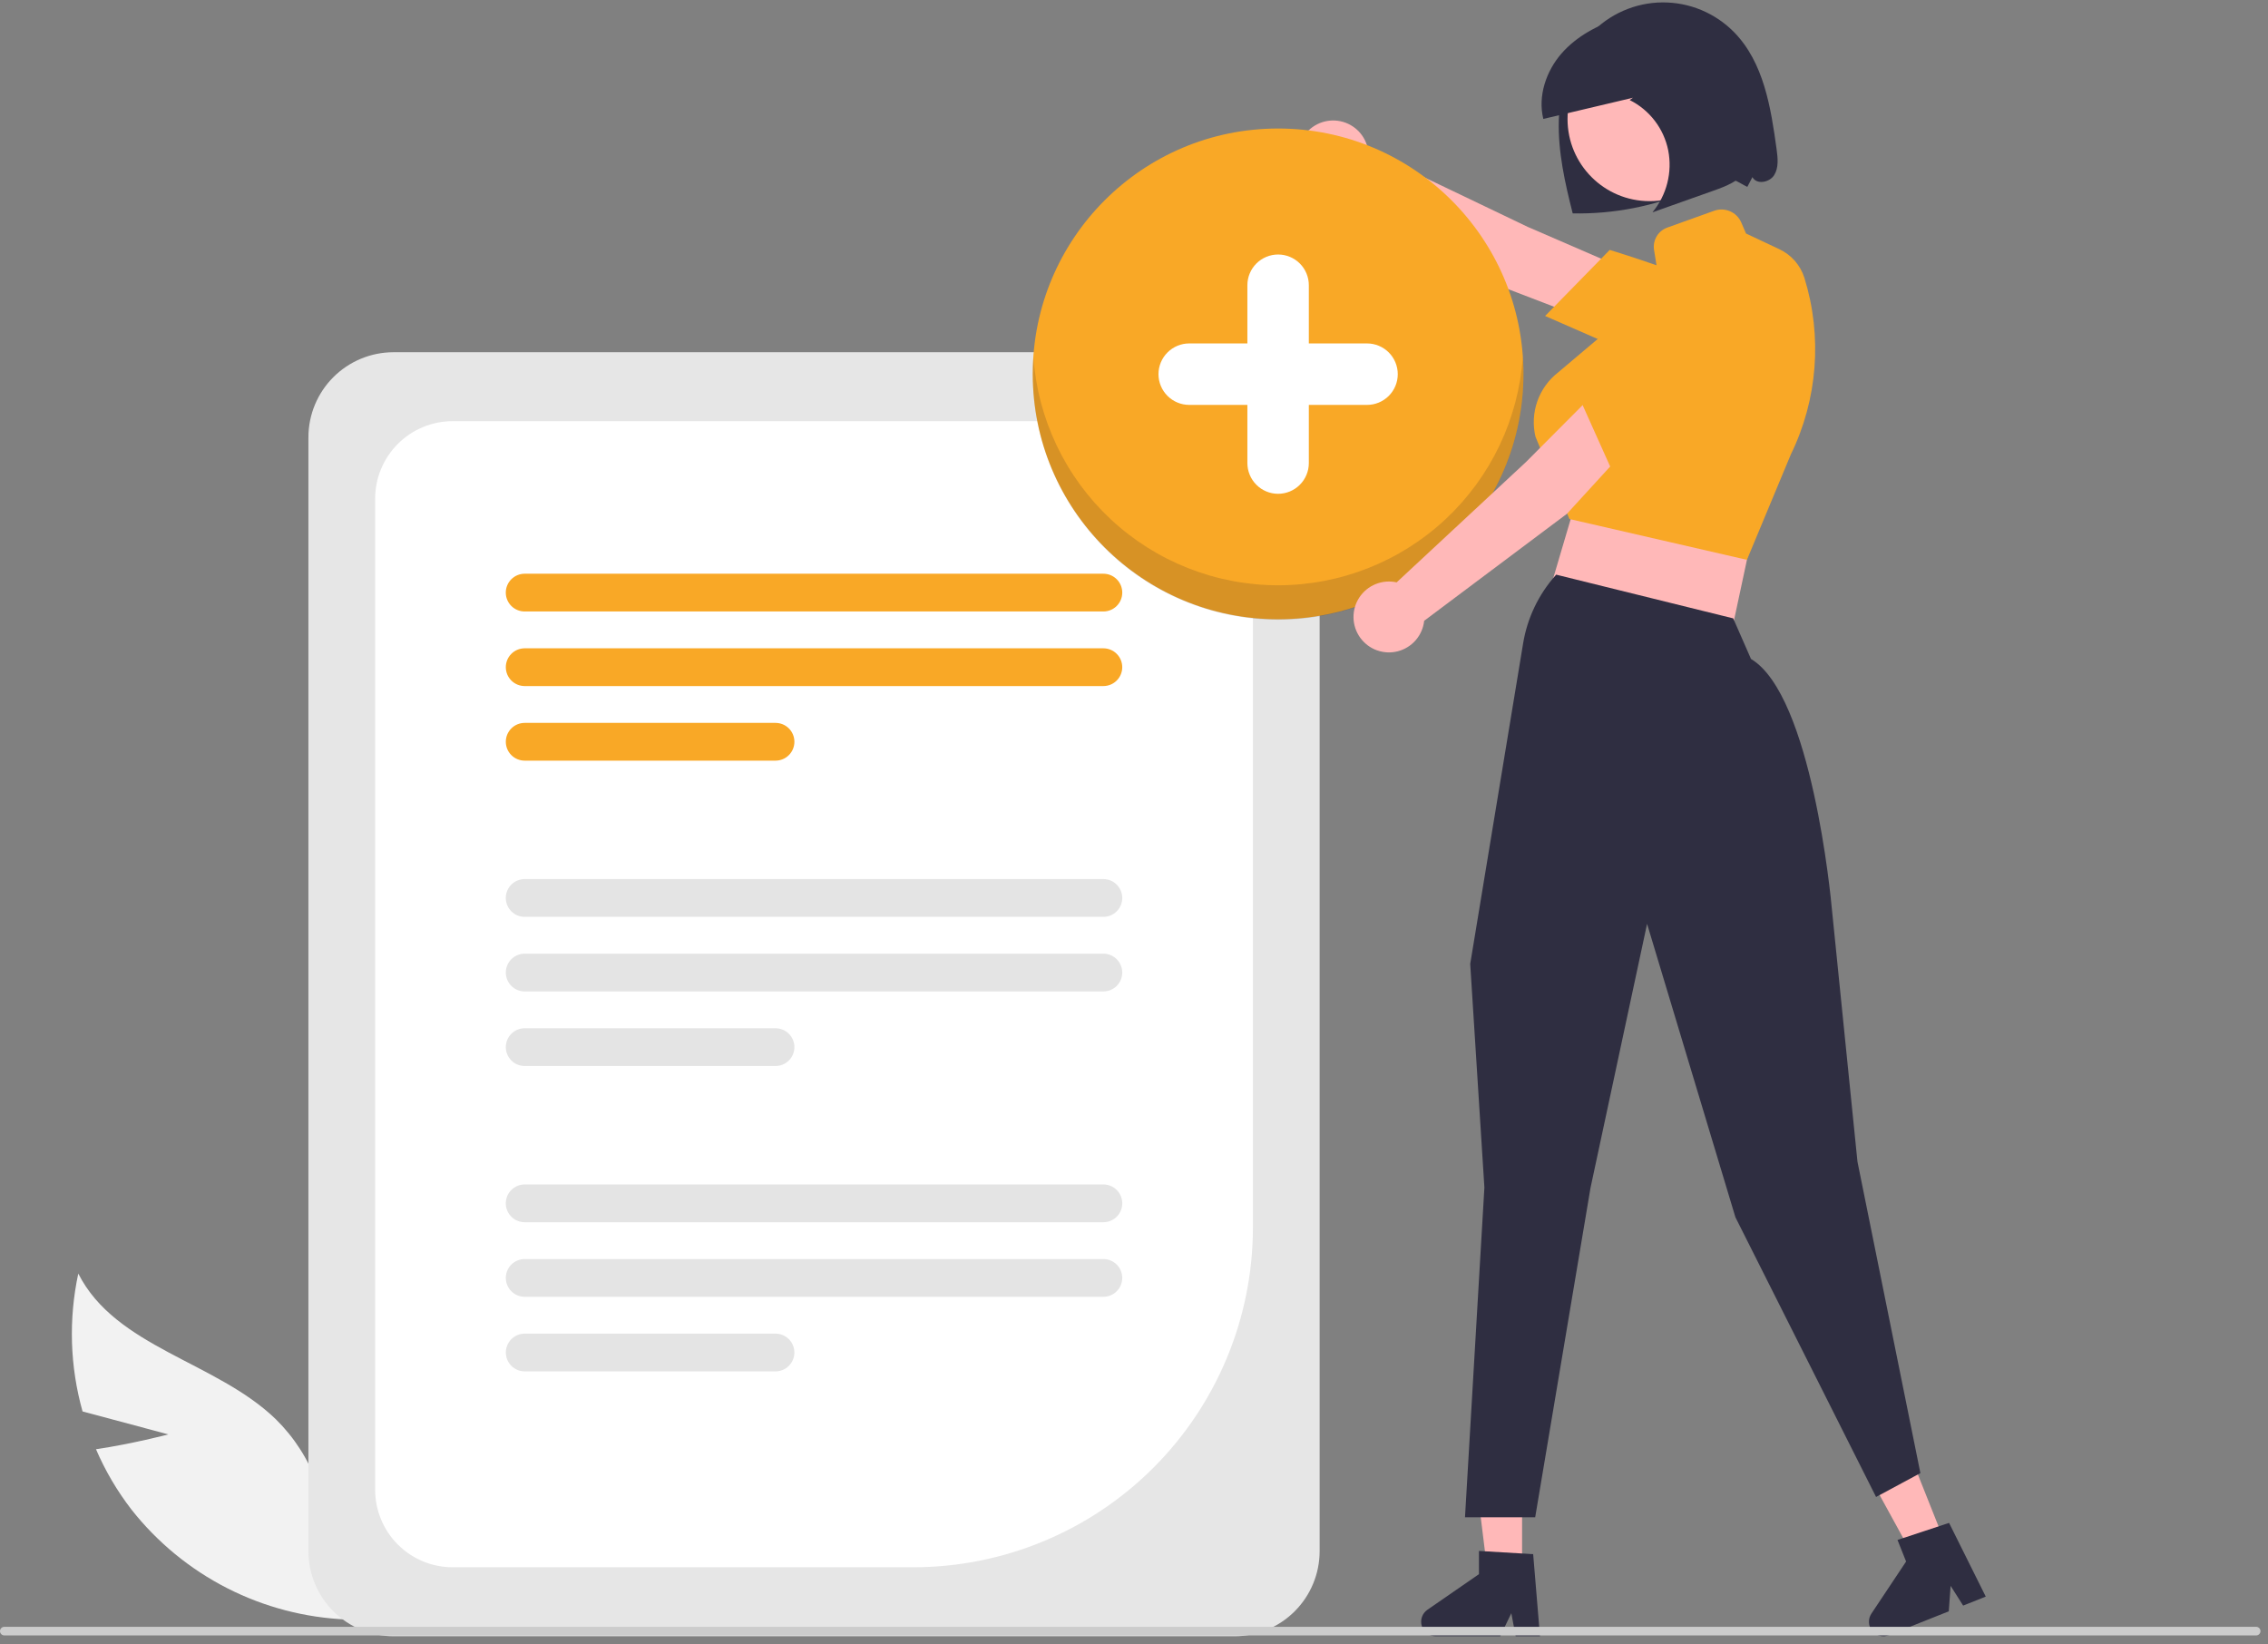 <svg width="269" height="195" viewBox="0 0 269 195" fill="none" xmlns="http://www.w3.org/2000/svg">
<rect x="0" y="0" width="269" height="195" fill="#808080" stroke="none"/>
<path d="M210.719 17.72C210.042 12.753 209.192 7.419 205.689 3.833C204.577 2.696 203.246 1.795 201.777 1.185C200.308 0.575 198.73 0.27 197.14 0.286C195.549 0.302 193.978 0.641 192.522 1.281C191.065 1.921 189.754 2.849 188.666 4.01C186.116 6.73 184.989 10.551 184.886 14.278C184.783 18.006 185.613 21.692 186.534 25.306C191.408 25.404 196.246 24.451 200.72 22.514C201.816 21.979 202.953 21.532 204.121 21.179C205.303 20.878 206.145 21.635 207.245 22.163L207.848 21.007C208.342 21.927 209.872 21.654 210.427 20.77C210.981 19.886 210.86 18.754 210.719 17.72Z" fill="#2F2E41"/>
<path d="M190.362 38.694L191.773 31.485L181.191 26.904L162.274 17.841C162.142 17 161.758 16.219 161.173 15.601C160.587 14.983 159.828 14.557 158.995 14.38C158.163 14.203 157.296 14.283 156.51 14.609C155.724 14.935 155.055 15.493 154.592 16.207C154.13 16.922 153.895 17.76 153.919 18.611C153.943 19.462 154.225 20.285 154.727 20.973C155.229 21.66 155.929 22.178 156.732 22.46C157.535 22.741 158.405 22.772 159.227 22.548L177.239 33.663L190.362 38.694Z" fill="#FFB8B8"/>
<path d="M183.258 37.474L190.922 29.64L191.074 29.686C191.169 29.715 200.691 32.617 206.762 35.567C207.448 35.875 208.059 36.329 208.551 36.898C209.044 37.466 209.407 38.135 209.614 38.858C209.916 39.87 209.916 40.948 209.614 41.96C209.312 42.972 208.721 43.874 207.913 44.555C207.083 45.298 206.057 45.786 204.956 45.962C203.856 46.137 202.729 45.991 201.709 45.543L183.258 37.474Z" fill="#F9A826"/>
<path d="M183.235 71.919L204.786 77.678L209.138 57.319L189.357 51.196L183.235 71.919Z" fill="#FFB8B8"/>
<path d="M207.198 66.393L186.145 61.552L182.114 51.781C181.786 50.386 181.865 48.926 182.343 47.576C182.821 46.225 183.677 45.04 184.809 44.162L192.501 37.668L196.625 32.401L196.176 29.609C196.096 29.051 196.213 28.483 196.507 28.002C196.801 27.521 197.254 27.159 197.788 26.977L203.283 25.006C203.891 24.779 204.562 24.791 205.161 25.04C205.76 25.289 206.241 25.756 206.509 26.347L207.091 27.695C207.091 27.695 209.576 28.864 210.977 29.522C211.698 29.85 212.342 30.326 212.866 30.92C213.39 31.514 213.783 32.212 214.019 32.968C216.163 39.898 215.585 47.385 212.402 53.904L207.198 66.393Z" fill="#F9A826"/>
<path d="M19.97 170.114L9.791 167.39C8.294 162.062 8.121 156.45 9.285 151.04C13.726 159.818 25.653 161.473 32.718 168.319C34.906 170.471 36.581 173.088 37.619 175.975C38.658 178.862 39.033 181.946 38.718 184.998L41.156 192.063C36.207 191.867 31.359 190.6 26.946 188.351C22.533 186.101 18.66 182.921 15.594 179.03C13.896 176.83 12.482 174.426 11.384 171.872C15.644 171.248 19.97 170.114 19.97 170.114Z" fill="#F2F2F2"/>
<path d="M146.433 194.048H46.665C43.991 194.045 41.428 192.981 39.537 191.091C37.646 189.2 36.583 186.637 36.58 183.963V51.858C36.583 49.184 37.646 46.621 39.537 44.73C41.428 42.839 43.991 41.776 46.665 41.773H146.433C149.107 41.776 151.671 42.839 153.561 44.73C155.452 46.621 156.515 49.184 156.518 51.858V183.963C156.515 186.637 155.452 189.2 153.561 191.091C151.671 192.981 149.107 194.045 146.433 194.048Z" fill="#E6E6E6"/>
<path d="M108.355 185.871H53.678C51.243 185.868 48.909 184.9 47.188 183.178C45.466 181.456 44.498 179.122 44.495 176.688V59.133C44.498 56.698 45.466 54.364 47.188 52.642C48.909 50.921 51.243 49.953 53.678 49.95H139.42C141.855 49.953 144.189 50.921 145.91 52.642C147.632 54.364 148.6 56.698 148.603 59.133V145.622C148.591 156.293 144.347 166.523 136.801 174.069C129.256 181.614 119.025 185.859 108.355 185.871Z" fill="white"/>
<path d="M130.867 72.518H62.231C61.937 72.519 61.646 72.461 61.374 72.349C61.103 72.237 60.856 72.072 60.648 71.865C60.439 71.657 60.274 71.41 60.161 71.139C60.048 70.868 59.99 70.577 59.99 70.283C59.989 69.989 60.047 69.698 60.159 69.426C60.271 69.154 60.436 68.907 60.644 68.699C60.851 68.491 61.098 68.326 61.369 68.213C61.641 68.1 61.931 68.042 62.225 68.041H130.867C131.461 68.041 132.03 68.276 132.45 68.695C132.871 69.114 133.107 69.683 133.108 70.277C133.109 70.871 132.874 71.44 132.454 71.861C132.035 72.281 131.466 72.518 130.872 72.518H130.867Z" fill="#F9A826"/>
<path d="M130.867 81.364H62.231C61.638 81.364 61.068 81.128 60.648 80.708C60.228 80.288 59.993 79.719 59.993 79.125C59.993 78.531 60.228 77.962 60.648 77.542C61.068 77.122 61.638 76.886 62.231 76.886H130.867C131.461 76.886 132.03 77.122 132.45 77.542C132.87 77.962 133.106 78.531 133.106 79.125C133.106 79.719 132.87 80.288 132.45 80.708C132.03 81.128 131.461 81.364 130.867 81.364Z" fill="#F9A826"/>
<path d="M91.983 90.209H62.231C61.638 90.209 61.068 89.973 60.648 89.553C60.228 89.133 59.993 88.564 59.993 87.97C59.993 87.376 60.228 86.807 60.648 86.387C61.068 85.967 61.638 85.732 62.231 85.732H91.983C92.577 85.732 93.146 85.967 93.566 86.387C93.986 86.807 94.222 87.376 94.222 87.97C94.222 88.564 93.986 89.133 93.566 89.553C93.146 89.973 92.577 90.209 91.983 90.209Z" fill="#F9A826"/>
<path d="M130.867 108.734H62.231C61.637 108.735 61.068 108.499 60.648 108.08C60.227 107.661 59.991 107.092 59.99 106.498C59.989 105.905 60.224 105.335 60.644 104.915C61.063 104.494 61.632 104.258 62.225 104.257H130.867C131.461 104.256 132.03 104.491 132.45 104.911C132.871 105.33 133.107 105.899 133.108 106.493C133.109 107.086 132.874 107.656 132.454 108.076C132.035 108.497 131.466 108.733 130.872 108.734H130.867Z" fill="#E4E4E4"/>
<path d="M130.867 117.579H62.231C61.638 117.579 61.068 117.343 60.648 116.923C60.228 116.504 59.993 115.934 59.993 115.34C59.993 114.747 60.228 114.177 60.648 113.758C61.068 113.338 61.638 113.102 62.231 113.102H130.867C131.461 113.102 132.03 113.338 132.45 113.758C132.87 114.177 133.106 114.747 133.106 115.34C133.106 115.934 132.87 116.504 132.45 116.923C132.03 117.343 131.461 117.579 130.867 117.579Z" fill="#E4E4E4"/>
<path d="M91.983 126.424H62.231C61.638 126.424 61.068 126.188 60.648 125.769C60.228 125.349 59.993 124.779 59.993 124.186C59.993 123.592 60.228 123.023 60.648 122.603C61.068 122.183 61.638 121.947 62.231 121.947H91.983C92.577 121.947 93.146 122.183 93.566 122.603C93.986 123.023 94.222 123.592 94.222 124.186C94.222 124.779 93.986 125.349 93.566 125.769C93.146 126.188 92.577 126.424 91.983 126.424Z" fill="#E4E4E4"/>
<path d="M130.867 144.949H62.231C61.637 144.95 61.068 144.715 60.648 144.296C60.227 143.876 59.991 143.307 59.99 142.714C59.989 142.12 60.224 141.55 60.644 141.13C61.063 140.71 61.632 140.473 62.225 140.472H130.867C131.461 140.472 132.03 140.707 132.45 141.126C132.871 141.545 133.107 142.114 133.108 142.708C133.109 143.302 132.874 143.871 132.454 144.292C132.035 144.712 131.466 144.949 130.872 144.949H130.867Z" fill="#E4E4E4"/>
<path d="M130.867 153.794H62.231C61.638 153.794 61.068 153.559 60.648 153.139C60.228 152.719 59.993 152.15 59.993 151.556C59.993 150.962 60.228 150.393 60.648 149.973C61.068 149.553 61.638 149.317 62.231 149.317H130.867C131.461 149.317 132.03 149.553 132.45 149.973C132.87 150.393 133.106 150.962 133.106 151.556C133.106 152.15 132.87 152.719 132.45 153.139C132.03 153.559 131.461 153.794 130.867 153.794Z" fill="#E4E4E4"/>
<path d="M91.983 162.64H62.231C61.638 162.639 61.07 162.402 60.651 161.983C60.232 161.563 59.997 160.994 59.997 160.401C59.997 159.808 60.232 159.239 60.651 158.82C61.07 158.4 61.638 158.164 62.231 158.163H91.983C92.576 158.164 93.144 158.4 93.563 158.82C93.982 159.239 94.218 159.808 94.218 160.401C94.218 160.994 93.982 161.563 93.563 161.983C93.144 162.402 92.576 162.639 91.983 162.64Z" fill="#E4E4E4"/>
<path d="M151.592 73.443C167.664 73.443 180.692 60.414 180.692 44.342C180.692 28.27 167.664 15.241 151.592 15.241C135.52 15.241 122.491 28.27 122.491 44.342C122.491 60.414 135.52 73.443 151.592 73.443Z" fill="#F9A826"/>
<path opacity="0.16" d="M151.592 69.411C144.229 69.41 137.141 66.618 131.756 61.598C126.37 56.578 123.088 49.703 122.571 42.359C122.524 43.036 122.491 43.718 122.491 44.407C122.494 52.124 125.561 59.523 131.018 64.978C136.475 70.433 143.876 73.497 151.592 73.497C159.308 73.497 166.708 70.433 172.165 64.978C177.622 59.523 180.689 52.124 180.692 44.407C180.692 43.718 180.66 43.036 180.613 42.359C180.095 49.703 176.813 56.578 171.428 61.598C166.042 66.618 158.954 69.41 151.592 69.411Z" fill="#231F20"/>
<path d="M151.592 58.563C150.626 58.562 149.699 58.178 149.016 57.494C148.333 56.811 147.949 55.885 147.948 54.918V33.831C147.947 33.352 148.041 32.878 148.224 32.435C148.407 31.993 148.675 31.59 149.014 31.252C149.352 30.913 149.754 30.644 150.196 30.461C150.639 30.277 151.113 30.183 151.592 30.183C152.071 30.183 152.545 30.277 152.987 30.461C153.43 30.644 153.832 30.913 154.17 31.252C154.509 31.59 154.777 31.993 154.96 32.435C155.143 32.878 155.237 33.352 155.236 33.831V54.918C155.235 55.885 154.851 56.811 154.168 57.494C153.485 58.177 152.558 58.562 151.592 58.563Z" fill="white"/>
<path d="M137.404 44.375C137.405 43.409 137.789 42.482 138.472 41.799C139.155 41.116 140.082 40.731 141.048 40.73H162.135C162.614 40.73 163.089 40.824 163.531 41.007C163.974 41.19 164.376 41.458 164.715 41.796C165.054 42.135 165.322 42.537 165.506 42.979C165.689 43.422 165.784 43.896 165.784 44.375C165.784 44.854 165.689 45.328 165.506 45.77C165.322 46.213 165.054 46.615 164.715 46.953C164.376 47.291 163.974 47.56 163.531 47.743C163.089 47.926 162.614 48.02 162.135 48.019H141.048C140.082 48.018 139.156 47.634 138.472 46.95C137.789 46.267 137.405 45.341 137.404 44.375Z" fill="white"/>
<path d="M195.337 50.558L189.145 46.606L181.009 54.777L165.651 69.065C164.821 68.88 163.953 68.952 163.164 69.27C162.374 69.589 161.7 70.14 161.231 70.85C160.761 71.56 160.519 72.396 160.534 73.247C160.55 74.098 160.824 74.924 161.32 75.616C161.816 76.308 162.51 76.834 163.31 77.123C164.111 77.412 164.981 77.451 165.804 77.235C166.627 77.019 167.366 76.558 167.922 75.913C168.477 75.269 168.824 74.47 168.916 73.624L185.853 60.93L195.337 50.558Z" fill="#FFB8B8"/>
<path d="M191.603 56.722L187.117 46.723L187.215 46.599C187.277 46.521 193.463 38.721 198.43 34.152C198.968 33.626 199.614 33.224 200.323 32.973C201.032 32.723 201.787 32.63 202.536 32.701C203.588 32.791 204.592 33.186 205.423 33.837C206.254 34.489 206.877 35.369 207.216 36.369C207.603 37.414 207.682 38.548 207.442 39.636C207.203 40.724 206.655 41.719 205.864 42.504L191.603 56.722Z" fill="#F9A826"/>
<path d="M195.656 23.855C201.032 23.855 205.391 19.496 205.391 14.12C205.391 8.743 201.032 4.384 195.656 4.384C190.279 4.384 185.92 8.743 185.92 14.12C185.92 19.496 190.279 23.855 195.656 23.855Z" fill="#FFB8B8"/>
<path d="M180.531 187.075H176.506L174.59 171.551H180.531V187.075Z" fill="#FFB8B8"/>
<path d="M182.654 194.048H179.768L179.253 191.323L177.934 194.048H170.279C169.912 194.048 169.554 193.931 169.259 193.713C168.963 193.496 168.745 193.189 168.636 192.839C168.527 192.489 168.532 192.113 168.652 191.766C168.772 191.419 168.999 191.119 169.301 190.911L175.414 186.689V183.934L181.844 184.318L182.654 194.048Z" fill="#2F2E41"/>
<path d="M230.972 183.655L227.232 185.144L219.712 171.43L225.231 169.233L230.972 183.655Z" fill="#FFB8B8"/>
<path d="M235.524 189.349L232.843 190.416L231.357 188.075L231.138 191.095L224.026 193.926C223.685 194.061 223.31 194.085 222.955 193.992C222.6 193.899 222.284 193.695 222.053 193.41C221.822 193.125 221.688 192.774 221.671 192.407C221.654 192.041 221.754 191.678 221.958 191.373L226.076 185.19L225.057 182.63L231.173 180.609L235.524 189.349Z" fill="#2F2E41"/>
<path d="M182.083 179.944H173.758L176.059 140.832L174.377 114.321L174.38 114.3L180.653 76.298C181.147 73.301 182.48 70.506 184.499 68.237L184.575 68.151L205.569 73.336L207.679 78.149C214.887 82.436 217.163 106.608 217.256 107.638L220.308 137.772L227.772 174.704L222.515 177.534L222.427 177.359L205.833 144.362L195.354 109.564L188.643 140.883L182.083 179.944Z" fill="#2F2E41"/>
<path d="M207.712 14.578C207.368 12.315 207.008 10.033 206.199 7.902C205.389 5.772 204.085 3.776 202.214 2.569C199.251 0.658 195.415 1.026 192.093 2.126C189.524 2.976 187.016 4.268 185.204 6.345C183.393 8.423 182.375 11.387 183.049 14.103C186.592 13.266 190.136 12.428 193.679 11.591L193.291 11.865C194.455 12.445 195.471 13.283 196.262 14.315C197.054 15.346 197.6 16.544 197.859 17.818C198.113 19.108 198.076 20.438 197.753 21.711C197.429 22.985 196.826 24.171 195.988 25.183C198.405 24.326 200.822 23.468 203.238 22.611C204.73 22.082 206.327 21.472 207.211 20.115C208.237 18.541 207.998 16.456 207.712 14.578Z" fill="#2F2E41"/>
<path d="M0.51 193.954H267.597C267.732 193.954 267.862 193.9 267.958 193.804C268.053 193.709 268.107 193.579 268.107 193.444C268.107 193.308 268.053 193.178 267.958 193.083C267.862 192.987 267.732 192.933 267.597 192.933H0.51C0.375 192.933 0.245 192.987 0.149 193.083C0.054 193.178 0 193.308 0 193.444C0 193.579 0.054 193.709 0.149 193.804C0.245 193.9 0.375 193.954 0.51 193.954Z" fill="#CCCCCC"/>
</svg>
